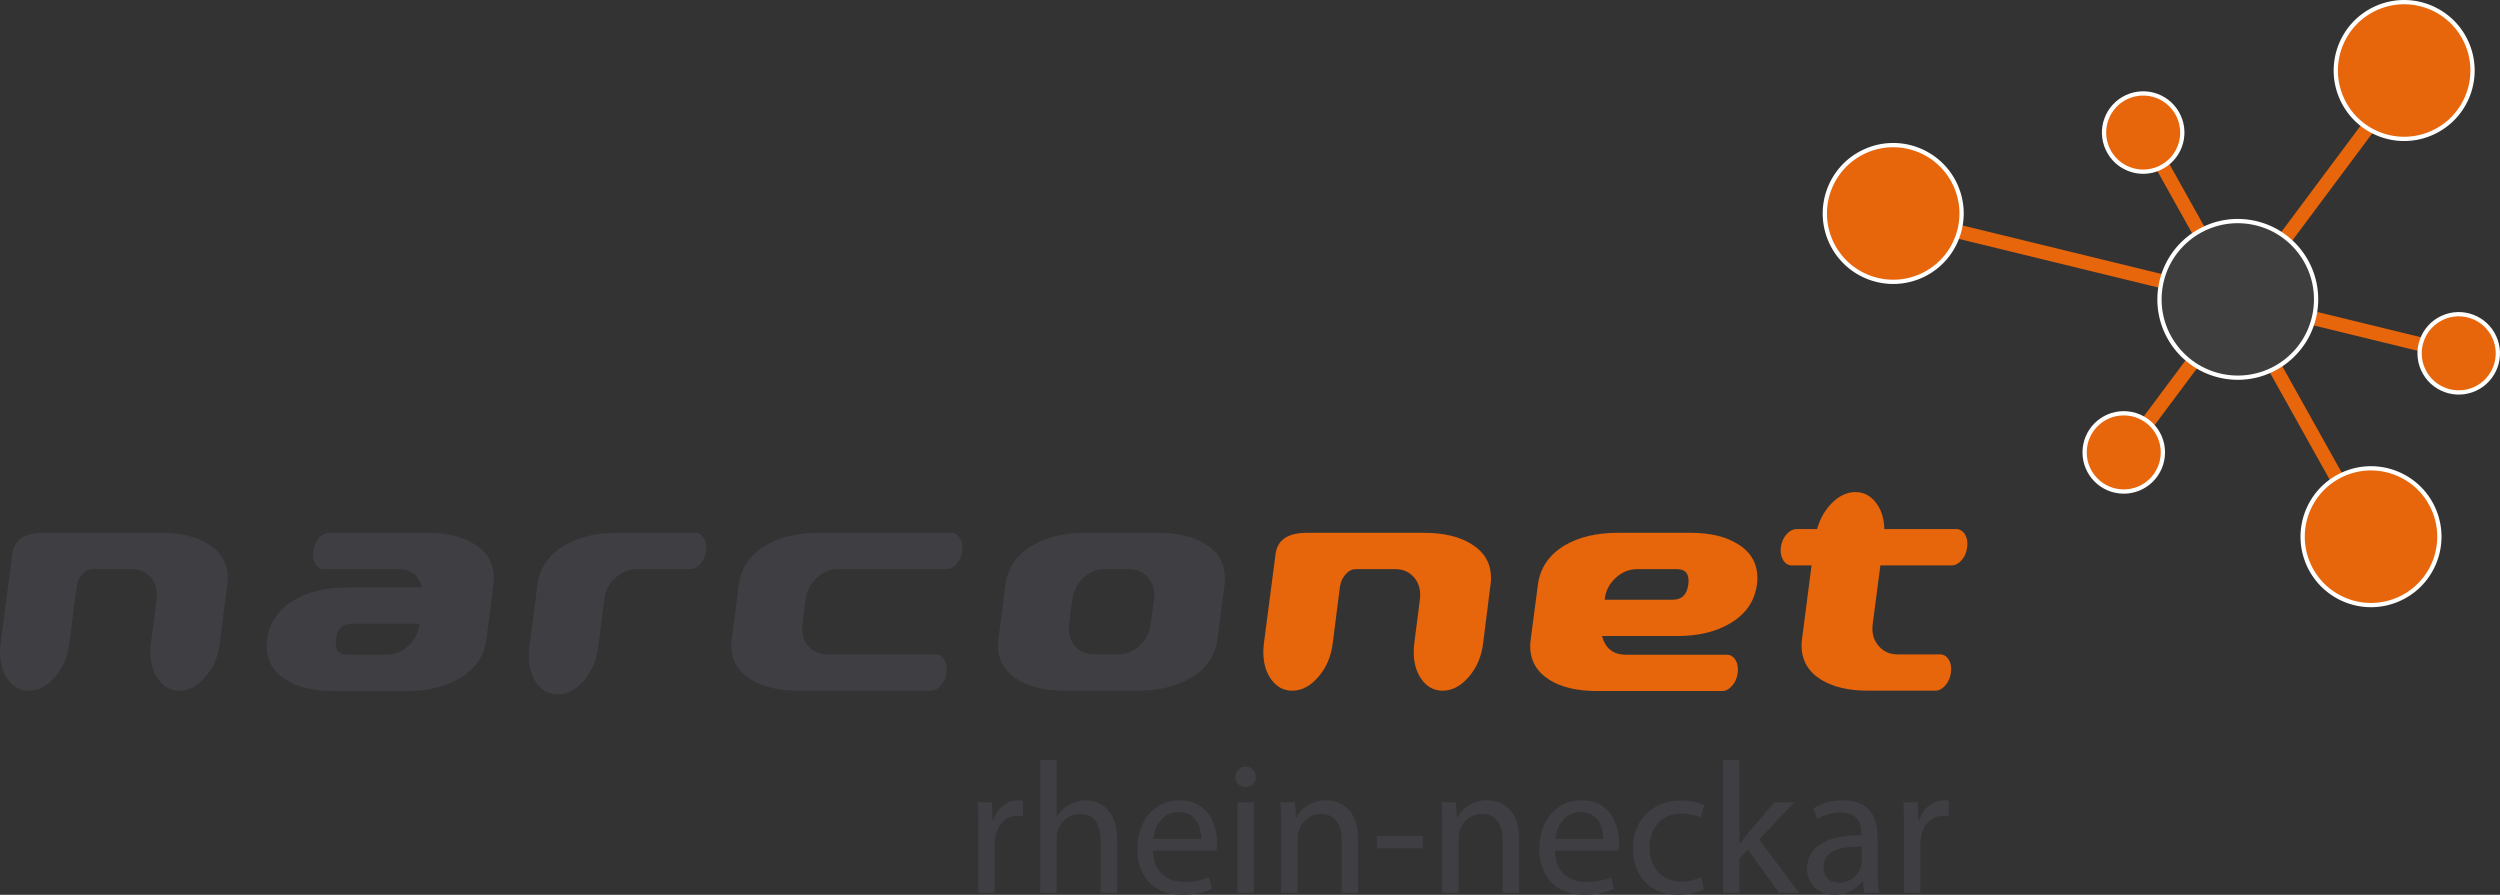 <?xml version="1.0" encoding="utf-8"?>
<!-- Generator: Adobe Illustrator 13.0.2, SVG Export Plug-In . SVG Version: 6.00 Build 14948)  -->
<!DOCTYPE svg PUBLIC "-//W3C//DTD SVG 1.1//EN" "http://www.w3.org/Graphics/SVG/1.1/DTD/svg11.dtd">
<svg version="1.1" id="Ebene_1" xmlns="http://www.w3.org/2000/svg" xmlns:xlink="http://www.w3.org/1999/xlink" x="0px" y="0px"
	 width="586.182px" height="209.809px" viewBox="0 0 586.182 209.809" enable-background="new 0 0 586.182 209.809"
	 xml:space="preserve">
<rect x="0" y="0" width="586.182" height="209.809" fill="#333333" stroke="none"/>
<g>
	<path fill="#3F3E42" d="M37.779,124.933c4.6,0,8.305,0.903,11.112,2.699c3.002,1.855,4.503,4.503,4.503,7.946
		c0,0.475-0.041,0.978-0.117,1.509l-1.754,13.899c-0.39,3.022-1.512,5.602-3.366,7.747c-1.85,2.145-3.886,3.216-6.109,3.216
		c-1.99,0-3.618-0.861-4.883-2.585c-1.267-1.726-1.901-3.889-1.901-6.489c0-0.637,0.037-1.274,0.116-1.912l1.345-10.506
		c0.039-0.318,0.061-0.639,0.061-0.956c0-1.751-0.549-3.197-1.64-4.338c-1.091-1.142-2.476-1.712-4.152-1.712h-9.358
		c-0.858,0-1.646,0.412-2.367,1.234c-0.723,0.822-1.161,1.817-1.318,2.983l-1.696,13.294c-0.388,3.027-1.51,5.613-3.36,7.762
		c-1.854,2.15-3.89,3.225-6.112,3.225c-1.989,0-3.617-0.857-4.884-2.581c-1.267-1.72-1.9-3.88-1.9-6.475
		c0-0.636,0.039-1.271,0.117-1.907l2.749-21.05c0.427-3.337,2.865-5.004,7.31-5.004H37.779z"/>
	<path fill="#3F3E42" d="M100.18,124.933c4.6,0,8.305,0.9,11.109,2.698c3.004,1.856,4.504,4.504,4.504,7.947
		c0,0.475-0.039,0.978-0.117,1.509l-1.638,12.868c-0.508,3.865-2.573,6.886-6.198,9.056c-3.356,2.014-7.526,3.02-12.516,3.02H78.19
		c-4.641,0-8.363-0.874-11.17-2.629c-3.003-1.91-4.503-4.563-4.503-7.961c0-0.478,0.039-0.979,0.117-1.511
		c0.506-3.93,2.575-6.978,6.198-9.156c3.354-2.016,7.506-3.023,12.458-3.023h17.663c-0.742-2.867-2.615-4.299-5.616-4.299h-17.31
		c-0.859,0-1.542-0.422-2.047-1.264c-0.508-0.84-0.683-1.84-0.528-2.998c0.157-1.157,0.596-2.153,1.318-2.994
		c0.72-0.842,1.51-1.263,2.367-1.263H100.18z M90.763,153.511c1.833,0,3.49-0.688,4.972-2.07c1.48-1.377,2.356-3.024,2.631-4.935
		v-0.24H82.342c-2.066,0-3.253,1.224-3.567,3.664c-0.312,2.389,0.564,3.581,2.632,3.581H90.763z"/>
	<path fill="#3F3E42" d="M162.989,124.933c0.855,0,1.54,0.421,2.047,1.263c0.505,0.841,0.681,1.837,0.526,2.994
		c-0.158,1.158-0.597,2.16-1.316,3c-0.722,0.84-1.513,1.262-2.369,1.262h-12.573c-1.834,0-3.5,0.676-5,2.029
		c-1.503,1.353-2.372,3.013-2.604,4.977l-1.463,11.383c-0.39,3.025-1.508,5.611-3.362,7.759c-1.853,2.152-3.888,3.227-6.11,3.227
		c-1.989,0-3.618-0.859-4.884-2.58c-1.269-1.722-1.901-3.879-1.901-6.476c0-0.635,0.04-1.271,0.118-1.905l1.928-14.777
		c0.506-3.867,2.574-6.911,6.199-9.134c3.354-2.015,7.505-3.021,12.457-3.021H162.989z"/>
	<path fill="#3F3E42" d="M219.365,153.432c0.858,0,1.541,0.422,2.047,1.263c0.507,0.841,0.683,1.84,0.526,2.994
		c-0.156,1.158-0.595,2.159-1.314,3c-0.724,0.84-1.512,1.261-2.37,1.261h-31.113c-4.641,0-8.362-0.898-11.169-2.7
		c-3.004-1.854-4.503-4.5-4.503-7.944c0-0.476,0.038-0.979,0.116-1.509l1.638-12.709c0.506-3.867,2.573-6.911,6.2-9.134
		c3.353-2.015,7.522-3.021,12.515-3.021h31.112c0.856,0,1.539,0.421,2.046,1.263c0.507,0.841,0.683,1.839,0.526,2.997
		c-0.157,1.155-0.584,2.157-1.285,2.997c-0.702,0.84-1.502,1.262-2.398,1.262h-25.44c-1.832,0-3.49,0.679-4.97,2.037
		c-1.481,1.359-2.358,3.023-2.633,4.996l-0.759,5.912c-0.039,0.322-0.059,0.642-0.059,0.961c0,1.759,0.558,3.212,1.666,4.356
		c1.112,1.144,2.506,1.718,4.182,1.718H219.365z"/>
	<path fill="#3F3E42" d="M271.591,124.933c4.637,0,8.343,0.9,11.111,2.699c3,1.855,4.502,4.506,4.502,7.944
		c0,0.477-0.018,0.98-0.057,1.511l-1.695,12.709c-0.469,3.866-2.518,6.886-6.143,9.056c-3.352,2.068-7.523,3.098-12.514,3.098
		h-17.193c-4.602,0-8.305-0.898-11.112-2.699c-3.004-1.854-4.503-4.501-4.503-7.945c0-0.476,0.039-0.979,0.115-1.509l1.639-12.709
		c0.506-3.865,2.574-6.911,6.199-9.136c3.353-2.011,7.506-3.019,12.457-3.019H271.591z M269.777,146.397l0.82-5.913
		c0.038-0.32,0.057-0.639,0.057-0.96c0-1.759-0.555-3.209-1.664-4.354c-1.114-1.146-2.507-1.719-4.183-1.719h-5.79
		c-1.833,0-3.489,0.679-4.97,2.037c-1.481,1.359-2.36,3.023-2.633,4.996l-0.759,5.913c-0.038,0.321-0.059,0.644-0.059,0.96
		c0,1.759,0.557,3.214,1.667,4.356c1.111,1.146,2.506,1.718,4.181,1.718h5.792c1.831,0,3.489-0.68,4.969-2.035
		C268.686,150.038,269.543,148.37,269.777,146.397"/>
	<path fill="#E7650B" d="M333.991,124.933c4.599,0,8.305,0.903,11.111,2.699c3.001,1.855,4.503,4.503,4.503,7.946
		c0,0.475-0.038,0.978-0.118,1.509l-1.754,13.899c-0.389,3.022-1.512,5.602-3.361,7.747c-1.854,2.145-3.891,3.216-6.113,3.216
		c-1.989,0-3.616-0.861-4.883-2.585c-1.267-1.726-1.9-3.889-1.9-6.489c0-0.637,0.038-1.274,0.117-1.912l1.346-10.506
		c0.039-0.318,0.058-0.639,0.058-0.956c0-1.751-0.546-3.197-1.636-4.338c-1.094-1.142-2.479-1.712-4.152-1.712h-9.357
		c-0.857,0-1.648,0.412-2.369,1.234s-1.161,1.817-1.317,2.983l-1.693,13.294c-0.393,3.027-1.512,5.613-3.365,7.762
		c-1.853,2.15-3.888,3.225-6.11,3.225c-1.991,0-3.618-0.857-4.883-2.581c-1.269-1.72-1.9-3.88-1.9-6.475
		c0-0.636,0.037-1.271,0.115-1.907l2.749-21.05c0.429-3.337,2.866-5.004,7.312-5.004H333.991z"/>
	<path fill="#E7650B" d="M404.871,153.511c0.858,0,1.541,0.411,2.048,1.235c0.504,0.822,0.68,1.845,0.526,3.064
		c-0.157,1.167-0.596,2.163-1.317,2.984c-0.721,0.825-1.512,1.235-2.37,1.235h-29.299c-4.641,0-8.362-0.874-11.169-2.622
		c-3.004-1.907-4.503-4.554-4.503-7.945c0-0.477,0.038-0.979,0.118-1.508l1.693-12.868c0.508-3.868,2.556-6.911,6.143-9.136
		c3.39-2.014,7.562-3.019,12.515-3.019h17.193c4.602,0,8.304,0.899,11.11,2.698c3.005,1.85,4.504,4.497,4.504,7.935
		c0,0.475-0.039,0.979-0.115,1.507c-0.507,3.862-2.573,6.877-6.199,9.046c-3.355,2.009-7.508,3.014-12.458,3.014H375.63
		c0.778,2.922,2.649,4.379,5.613,4.379H404.871z M383.877,133.451c-1.872,0-3.55,0.676-5.029,2.029
		c-1.483,1.352-2.341,3.013-2.574,4.977l-0.06,0.16h16.025c2.104,0,3.313-1.195,3.626-3.585c0.312-2.389-0.587-3.581-2.692-3.581
		H383.877z"/>
	<path fill="#E7650B" d="M454.872,153.432c0.857,0,1.54,0.411,2.047,1.233c0.507,0.823,0.684,1.818,0.526,2.986
		c-0.155,1.221-0.593,2.243-1.315,3.064c-0.723,0.824-1.511,1.233-2.367,1.233h-15.733c-4.599,0-8.305-0.873-11.111-2.627
		c-3.001-1.91-4.503-4.563-4.503-7.961c0-0.529,0.036-1.06,0.118-1.591l2.223-17.196h-4.62c-0.859,0-1.541-0.424-2.048-1.272
		c-0.508-0.849-0.683-1.856-0.527-3.023c0.157-1.169,0.594-2.162,1.317-2.988c0.721-0.82,1.509-1.231,2.367-1.231h4.796
		c0.74-2.549,1.949-4.632,3.627-6.249c1.674-1.62,3.47-2.43,5.38-2.43s3.499,0.81,4.765,2.43c1.27,1.617,1.939,3.7,2.019,6.249
		h16.843c0.857,0,1.538,0.411,2.047,1.231c0.508,0.826,0.683,1.819,0.526,2.988c-0.117,1.167-0.535,2.175-1.257,3.023
		c-0.721,0.849-1.53,1.272-2.427,1.272h-16.666l-1.814,13.853c-0.039,0.318-0.059,0.636-0.059,0.954c0,1.701,0.556,3.132,1.669,4.3
		c1.109,1.167,2.503,1.751,4.181,1.751H454.872z"/>
	<path fill="#3F3E42" d="M229.4,194.741c0-2.497-0.043-4.643-0.174-6.614h3.371l0.133,4.162h0.174
		c0.963-2.848,3.286-4.645,5.871-4.645c0.437,0,0.743,0.045,1.094,0.131v3.636c-0.394-0.087-0.788-0.131-1.314-0.131
		c-2.717,0-4.643,2.061-5.17,4.95c-0.086,0.522-0.173,1.139-0.173,1.796v11.303H229.4V194.741z"/>
	<path fill="#3F3E42" d="M243.896,178.228h3.856v13.229h0.088c0.614-1.094,1.577-2.058,2.76-2.717
		c1.139-0.655,2.495-1.095,3.941-1.095c2.848,0,7.402,1.754,7.402,9.067v12.615h-3.856V197.15c0-3.417-1.269-6.306-4.905-6.306
		c-2.498,0-4.468,1.75-5.17,3.853c-0.217,0.525-0.261,1.095-0.261,1.839v12.791h-3.856V178.228z"/>
	<path fill="#3F3E42" d="M270.351,199.426c0.089,5.215,3.417,7.361,7.271,7.361c2.762,0,4.426-0.482,5.871-1.098l0.656,2.762
		c-1.357,0.612-3.68,1.357-7.052,1.357c-6.526,0-10.423-4.336-10.423-10.729c0-6.396,3.766-11.435,9.94-11.435
		c6.92,0,8.761,6.089,8.761,9.988c0,0.787-0.087,1.401-0.131,1.793H270.351z M281.653,196.669c0.041-2.454-1.008-6.265-5.345-6.265
		c-3.897,0-5.606,3.593-5.913,6.265H281.653z"/>
	<path fill="#3F3E42" d="M294.442,182.17c0.041,1.313-0.922,2.365-2.453,2.365c-1.358,0-2.321-1.052-2.321-2.365
		c0-1.357,1.008-2.408,2.406-2.408C293.521,179.762,294.442,180.812,294.442,182.17 M290.149,209.327 M290.149,188.127h3.852v21.198
		h-3.852V188.127z"/>
	<path fill="#3F3E42" d="M300.396,193.866c0-2.191-0.041-3.985-0.172-5.739h3.414l0.222,3.505h0.087
		c1.052-2.016,3.504-3.987,7.006-3.987c2.938,0,7.492,1.755,7.492,9.024v12.658h-3.856v-12.223c0-3.412-1.269-6.264-4.904-6.264
		c-2.539,0-4.51,1.797-5.167,3.945c-0.176,0.481-0.266,1.138-0.266,1.795v12.746h-3.855V193.866z"/>
	<rect x="322.823" y="196.056" fill="#3F3E42" width="10.817" height="2.846"/>
	<path fill="#3F3E42" d="M338.15,193.866c0-2.191-0.042-3.985-0.173-5.739h3.416l0.22,3.505h0.087
		c1.052-2.016,3.504-3.987,7.006-3.987c2.938,0,7.491,1.755,7.491,9.024v12.658h-3.855v-12.223c0-3.412-1.269-6.264-4.904-6.264
		c-2.539,0-4.51,1.797-5.167,3.945c-0.176,0.481-0.265,1.138-0.265,1.795v12.746h-3.855V193.866z"/>
	<path fill="#3F3E42" d="M364.604,199.426c0.089,5.215,3.419,7.361,7.271,7.361c2.762,0,4.427-0.482,5.871-1.098l0.657,2.762
		c-1.358,0.612-3.681,1.357-7.052,1.357c-6.528,0-10.425-4.336-10.425-10.729c0-6.396,3.766-11.435,9.94-11.435
		c6.924,0,8.761,6.089,8.761,9.988c0,0.787-0.087,1.401-0.131,1.793H364.604z M375.906,196.669c0.045-2.454-1.007-6.265-5.345-6.265
		c-3.896,0-5.605,3.593-5.912,6.265H375.906z"/>
	<path fill="#3F3E42" d="M399.514,208.539c-1.009,0.524-3.24,1.268-6.088,1.268c-6.395,0-10.558-4.379-10.558-10.861
		c0-6.525,4.47-11.259,11.39-11.259c2.277,0,4.293,0.572,5.345,1.098l-0.877,2.979c-0.922-0.526-2.367-1.009-4.468-1.009
		c-4.863,0-7.491,3.595-7.491,8.019c0,4.905,3.154,7.927,7.36,7.927c2.188,0,3.636-0.569,4.729-1.052L399.514,208.539z"/>
	<path fill="#3F3E42" d="M407.834,197.851h0.089c0.527-0.744,1.271-1.664,1.883-2.41l6.222-7.313h4.643l-8.192,8.717l9.332,12.481
		h-4.688l-7.315-10.16l-1.972,2.19v7.97h-3.811v-31.098h3.811V197.851z"/>
	<path fill="#3F3E42" d="M440.246,204.248c0,1.837,0.09,3.635,0.351,5.079h-3.505l-0.306-2.674h-0.131
		c-1.184,1.666-3.46,3.155-6.483,3.155c-4.293,0-6.481-3.021-6.481-6.09c0-5.123,4.555-7.927,12.744-7.884v-0.437
		c0-1.755-0.48-4.907-4.815-4.907c-1.974,0-4.031,0.614-5.521,1.577l-0.877-2.54c1.755-1.139,4.293-1.884,6.966-1.884
		c6.482,0,8.059,4.424,8.059,8.674V204.248z M436.523,198.508c-4.205-0.089-8.98,0.657-8.98,4.773c0,2.498,1.666,3.681,3.636,3.681
		c2.76,0,4.513-1.754,5.125-3.548c0.131-0.394,0.22-0.833,0.22-1.226V198.508z"/>
	<path fill="#3F3E42" d="M446.466,194.741c0-2.497-0.045-4.643-0.177-6.614h3.375l0.131,4.162h0.175
		c0.964-2.848,3.285-4.645,5.868-4.645c0.438,0,0.746,0.045,1.098,0.131v3.636c-0.396-0.087-0.792-0.131-1.317-0.131
		c-2.715,0-4.641,2.061-5.167,4.95c-0.089,0.522-0.175,1.139-0.175,1.796v11.303h-3.811V194.741z"/>
</g>
<polygon fill="#E7650B" points="577.174,81.398 527.814,69.363 564.493,20.194 561.874,18.241 524.985,67.69 504.126,30.333 
	501.275,31.926 521.291,67.772 435.208,46.782 434.434,49.956 522.242,71.367 497.049,105.139 499.668,107.093 524.591,73.683 
	550.256,119.647 553.107,118.056 527.794,72.72 576.398,84.572 "/>
<path fill="#E7650B" stroke="#FFFFFF" d="M494.185,34.919c2.118,4.602,7.565,6.615,12.17,4.497
	c4.603-2.117,6.616-7.565,4.497-12.167c-2.115-4.604-7.564-6.62-12.17-4.501C494.077,24.867,492.064,30.313,494.185,34.919z"/>
<path fill="#E7650B" stroke="#FFFFFF" d="M568.168,86.683c2.12,4.603,7.569,6.611,12.172,4.498c4.603-2.119,6.62-7.568,4.497-12.17
	c-2.116-4.602-7.564-6.621-12.169-4.5C568.066,76.627,566.053,82.078,568.168,86.683z"/>
<path fill="#E7650B" stroke="#FFFFFF" d="M429.341,56.755c3.702,8.04,13.224,11.561,21.268,7.861
	c8.041-3.699,11.56-13.223,7.861-21.263c-3.703-8.04-13.222-11.562-21.264-7.86C429.162,39.192,425.642,48.715,429.341,56.755z"/>
<path fill="#3E3E3E" stroke="#FFFFFF" d="M506.532,67.564c-1.458,10.033,5.499,19.349,15.535,20.803
	c10.033,1.454,19.353-5.501,20.806-15.538c1.449-10.036-5.502-19.35-15.538-20.804C517.297,50.57,507.987,57.527,506.532,67.564z"/>
<path fill="#E7650B" stroke="#FFFFFF" d="M541.378,132.542c3.702,8.04,13.219,11.563,21.261,7.859
	c8.04-3.697,11.561-13.221,7.859-21.264c-3.701-8.04-13.221-11.559-21.261-7.86C541.194,114.979,537.675,124.502,541.378,132.542z"
	/>
<path fill="#E7650B" stroke="#FFFFFF" d="M549.149,23.234c3.7,8.044,13.218,11.563,21.261,7.861
	c8.046-3.702,11.562-13.22,7.862-21.261c-3.7-8.043-13.222-11.562-21.267-7.864C548.968,5.672,545.448,15.19,549.149,23.234z"/>
<circle fill="#E7650B" stroke="#FFFFFF" cx="497.963" cy="106.078" r="9.176"/>
</svg>
